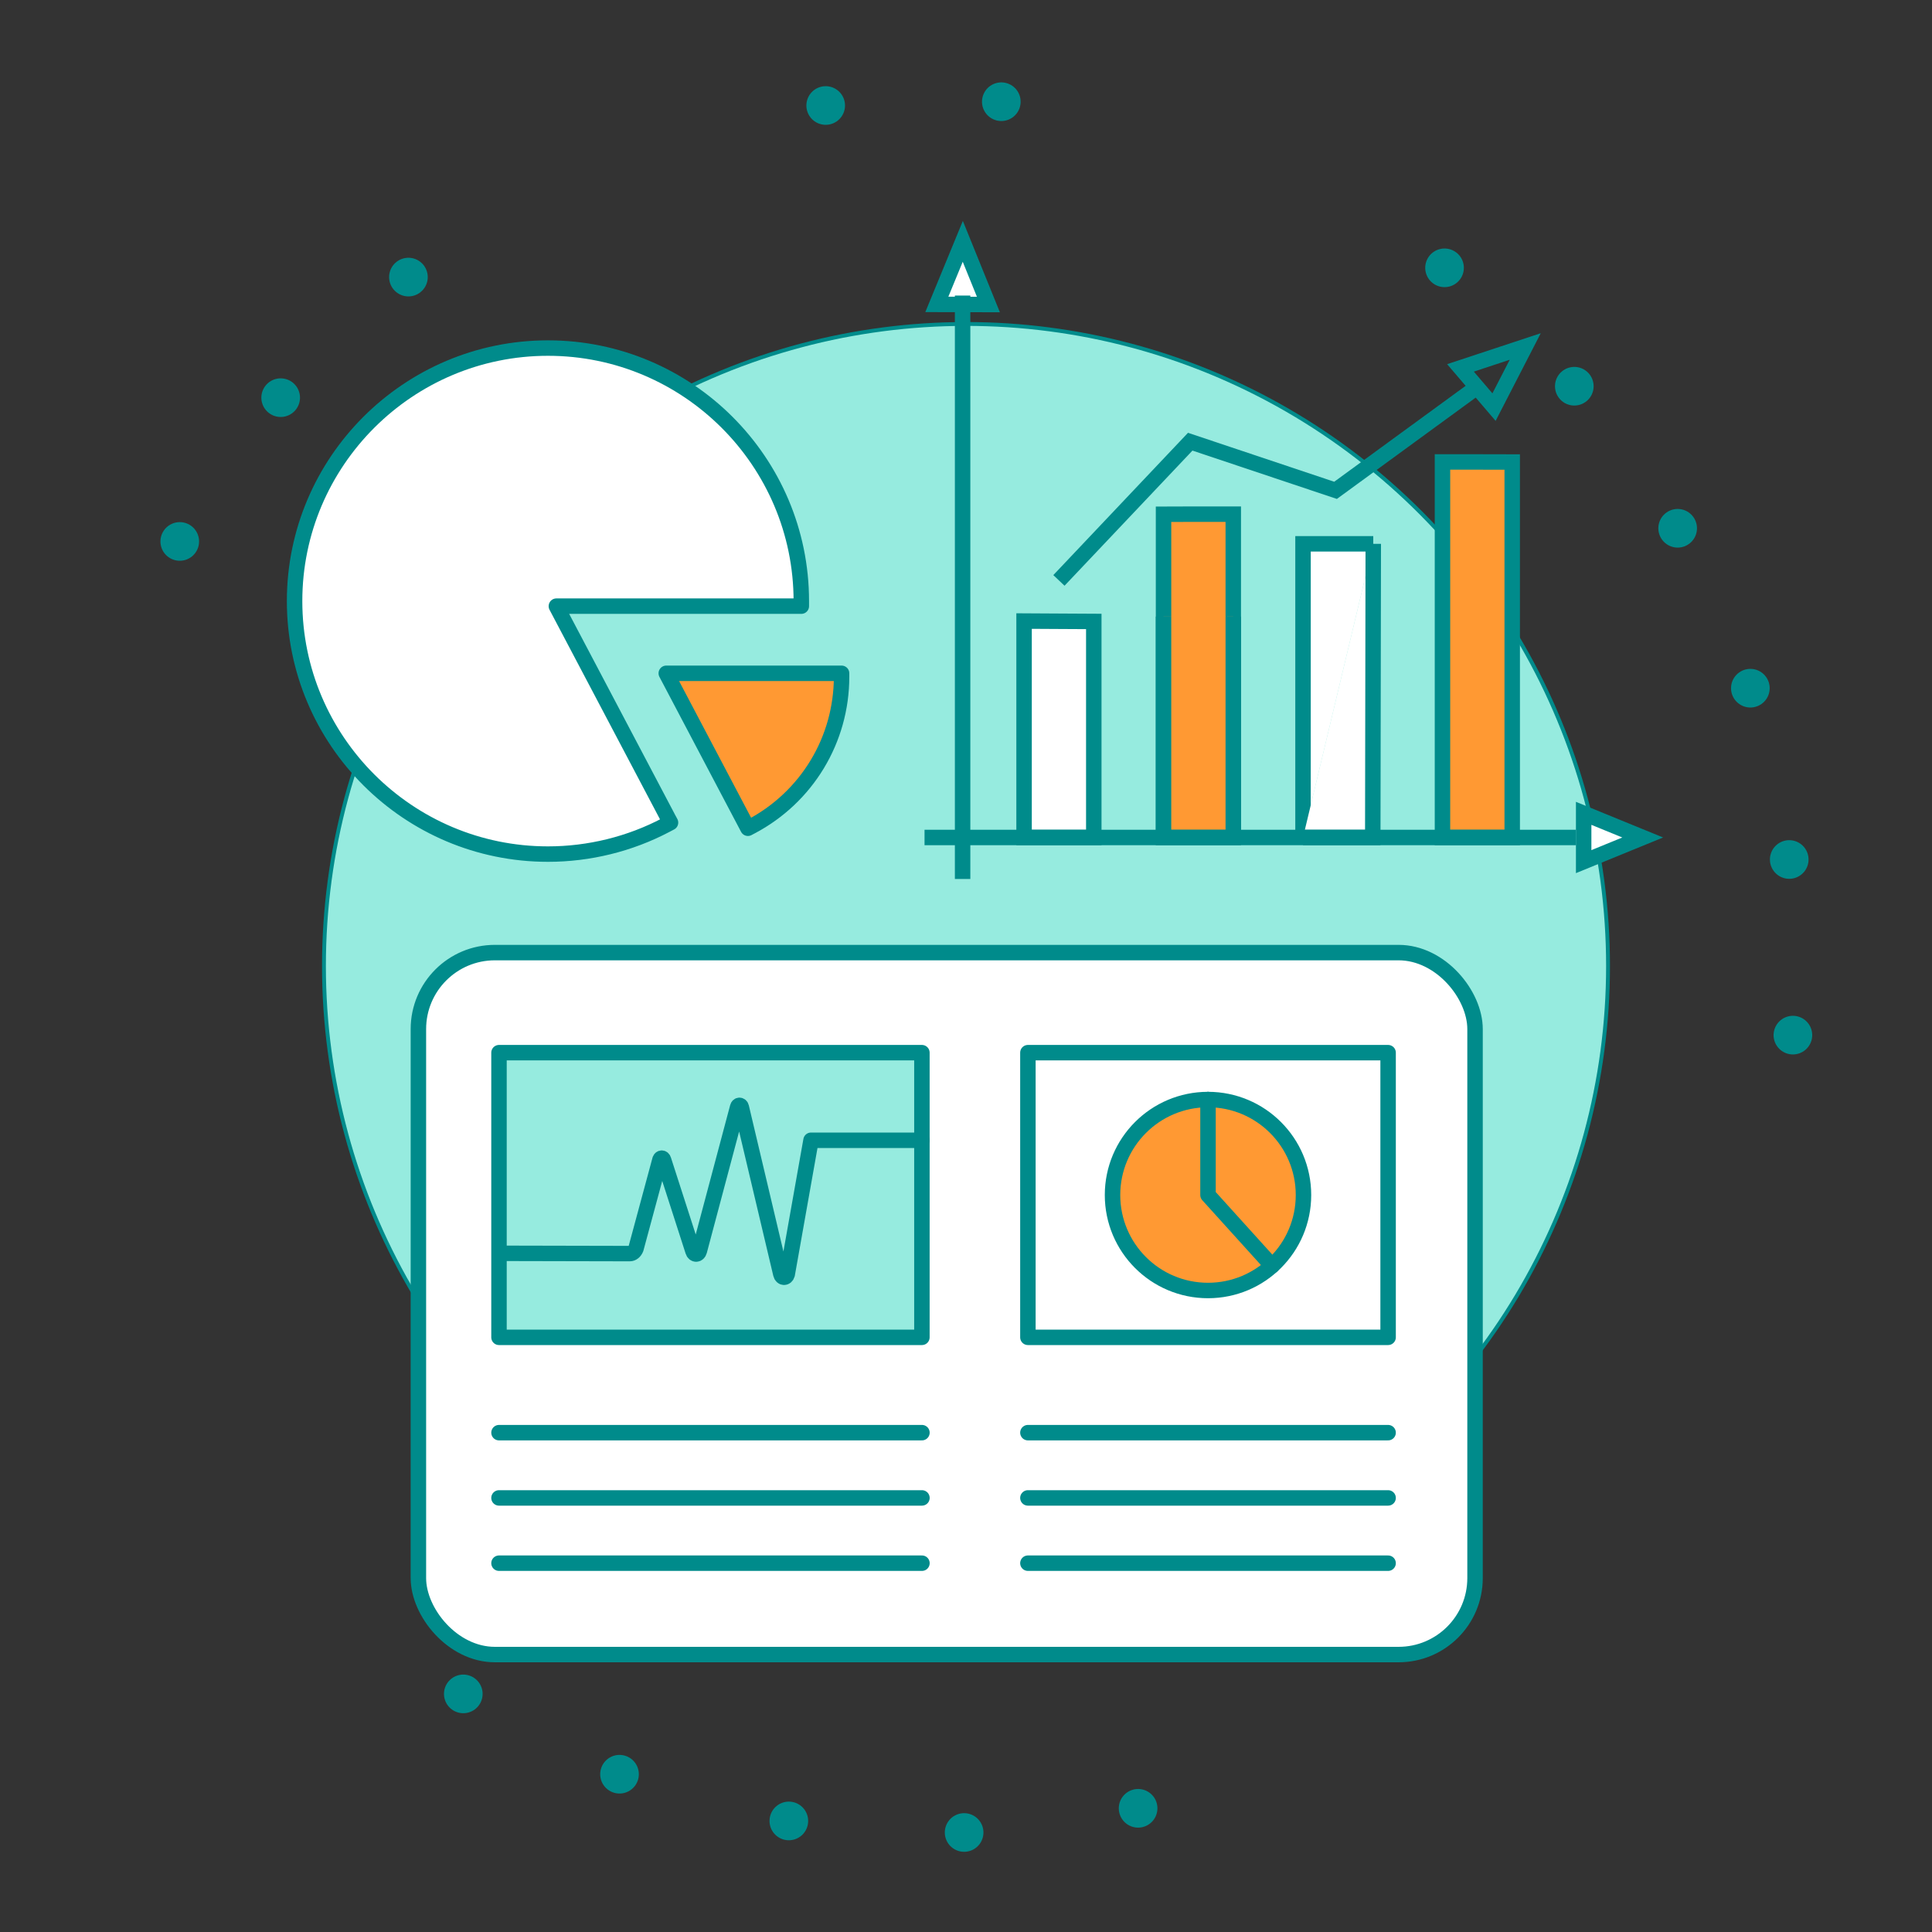 <?xml version="1.0" encoding="UTF-8"?> <svg xmlns="http://www.w3.org/2000/svg" id="_Слой_1" data-name="Слой 1" viewBox="0 0 500 500"><rect x="0" y="0" width="500" height="500" fill="#333333" stroke="none"/><defs><style> .cls-1, .cls-2, .cls-3, .cls-4, .cls-5, .cls-6, .cls-7, .cls-8, .cls-9 { stroke: #008b8b; } .cls-1, .cls-3, .cls-4, .cls-5, .cls-6, .cls-7, .cls-8 { stroke-width: 4px; } .cls-1, .cls-3, .cls-4, .cls-8, .cls-9 { stroke-linecap: round; stroke-linejoin: round; } .cls-1, .cls-6, .cls-9 { fill: none; } .cls-2, .cls-4 { fill: #96ebdf; } .cls-2, .cls-5, .cls-6, .cls-7 { stroke-miterlimit: 10; } .cls-3, .cls-7 { fill: #fff; } .cls-5, .cls-8 { fill: #f93; } .cls-9 { stroke-dasharray: 0 0 0 0 0 0 0 45.54; stroke-width: 10px; } </style></defs><circle class="cls-2" cx="250" cy="250" r="166.16"></circle><polygon class="cls-7" points="425.13 216.74 409.85 210.49 409.85 222.99 425.13 216.74 409.85 210.49 409.85 222.99 425.13 216.74"></polygon><polygon class="cls-7" points="249.17 62.46 242.45 78.78 255.8 78.81 249.17 62.46 242.45 78.78 255.8 78.81 249.17 62.46"></polygon><polygon class="cls-6" points="394.73 89.67 377.97 95.21 386.65 105.36 394.73 89.67 377.97 95.21 386.65 105.36 394.73 89.67"></polygon><line class="cls-7" x1="249.12" y1="76.49" x2="249.12" y2="227.48"></line><polygon class="cls-5" points="391.36 119.57 391.36 216.74 373.31 216.74 373.31 119.55 382.34 119.55 391.36 119.57"></polygon><polyline class="cls-7" points="337.22 216.74 337.22 140.74 346.14 140.74 355.4 140.74"></polyline><polyline class="cls-5" points="301.12 216.74 301.12 133.09 310.15 133.06 319.17 133.06 319.17 216.74"></polyline><polyline class="cls-5" points="319.17 159.58 319.17 216.74 301.12 216.74 301.12 159.58"></polyline><polyline class="cls-7" points="355.4 140.74 355.27 216.74 337.22 216.74"></polyline><polygon class="cls-7" points="283.07 160.83 283.07 216.74 265.03 216.74 265.03 160.73 273.81 160.78 283.07 160.83"></polygon><line class="cls-7" x1="407.85" y1="216.74" x2="239.27" y2="216.74"></line><polyline class="cls-6" points="274.05 150.21 308.03 114.31 345.64 126.9 382.34 100.11"></polyline><rect class="cls-3" x="108.28" y="246.53" width="273.46" height="181.67" rx="19.79" ry="19.79"></rect><rect class="cls-4" x="129.14" y="272.43" width="109.45" height="73.67"></rect><path class="cls-1" d="m238.6,295.1h-28.71l-6.16,34.71c-.29,1.03-1.4.99-1.65-.06l-10.23-43.22c-.14-.61-.79-.63-.95-.02l-9.92,37.27c-.27,1.01-1.33,1.04-1.63.05l-7.63-23.68c-.16-.53-.71-.57-.91-.06l-6.22,23.04c-.31.8-.93,1.3-1.61,1.3l-31.96-.07"></path><rect class="cls-3" x="266.02" y="272.43" width="93.22" height="73.67"></rect><line class="cls-3" x1="129.14" y1="370.77" x2="238.6" y2="370.77"></line><line class="cls-3" x1="129.14" y1="387.66" x2="238.6" y2="387.66"></line><line class="cls-3" x1="129.14" y1="404.55" x2="238.6" y2="404.55"></line><line class="cls-3" x1="266.02" y1="370.77" x2="359.24" y2="370.77"></line><line class="cls-3" x1="266.02" y1="387.66" x2="359.24" y2="387.66"></line><line class="cls-3" x1="266.02" y1="404.55" x2="359.24" y2="404.55"></line><circle class="cls-8" cx="312.63" cy="309.27" r="24.71"></circle><polyline class="cls-1" points="312.63 284.56 312.63 309.27 329.2 327.59"></polyline><g><path class="cls-3" d="m143.99,156.87h63.39v-1.31c0-36.1-29.41-65.48-65.57-65.48s-65.57,29.37-65.57,65.48,29.41,65.48,65.57,65.48c10.64,0,21.2-2.6,30.54-7.53l1.18-.62-.63-1.17-28.91-54.84Z"></path><path class="cls-8" d="m193.57,214.34l.78-.41c14.47-7.62,23.45-22.48,23.45-38.8v-.88h-45.37s21.13,40.1,21.13,40.1Z"></path></g><g><path class="cls-9" d="m259.14,26.32c-23.73-1.9-46.9,0-68.91,5.18"></path><path class="cls-9" d="m464,267.89c6.93-87.07-36.59-166.51-105.94-209.27"></path><path class="cls-9" d="m119.9,438.38c30.1,19.62,65.36,32.22,103.64,35.29,37.08,2.98,72.77-3.32,104.79-16.94"></path><path class="cls-9" d="m105.7,71.71c-30.65,23.55-55.18,54.97-70.42,91.54"></path></g></svg> 